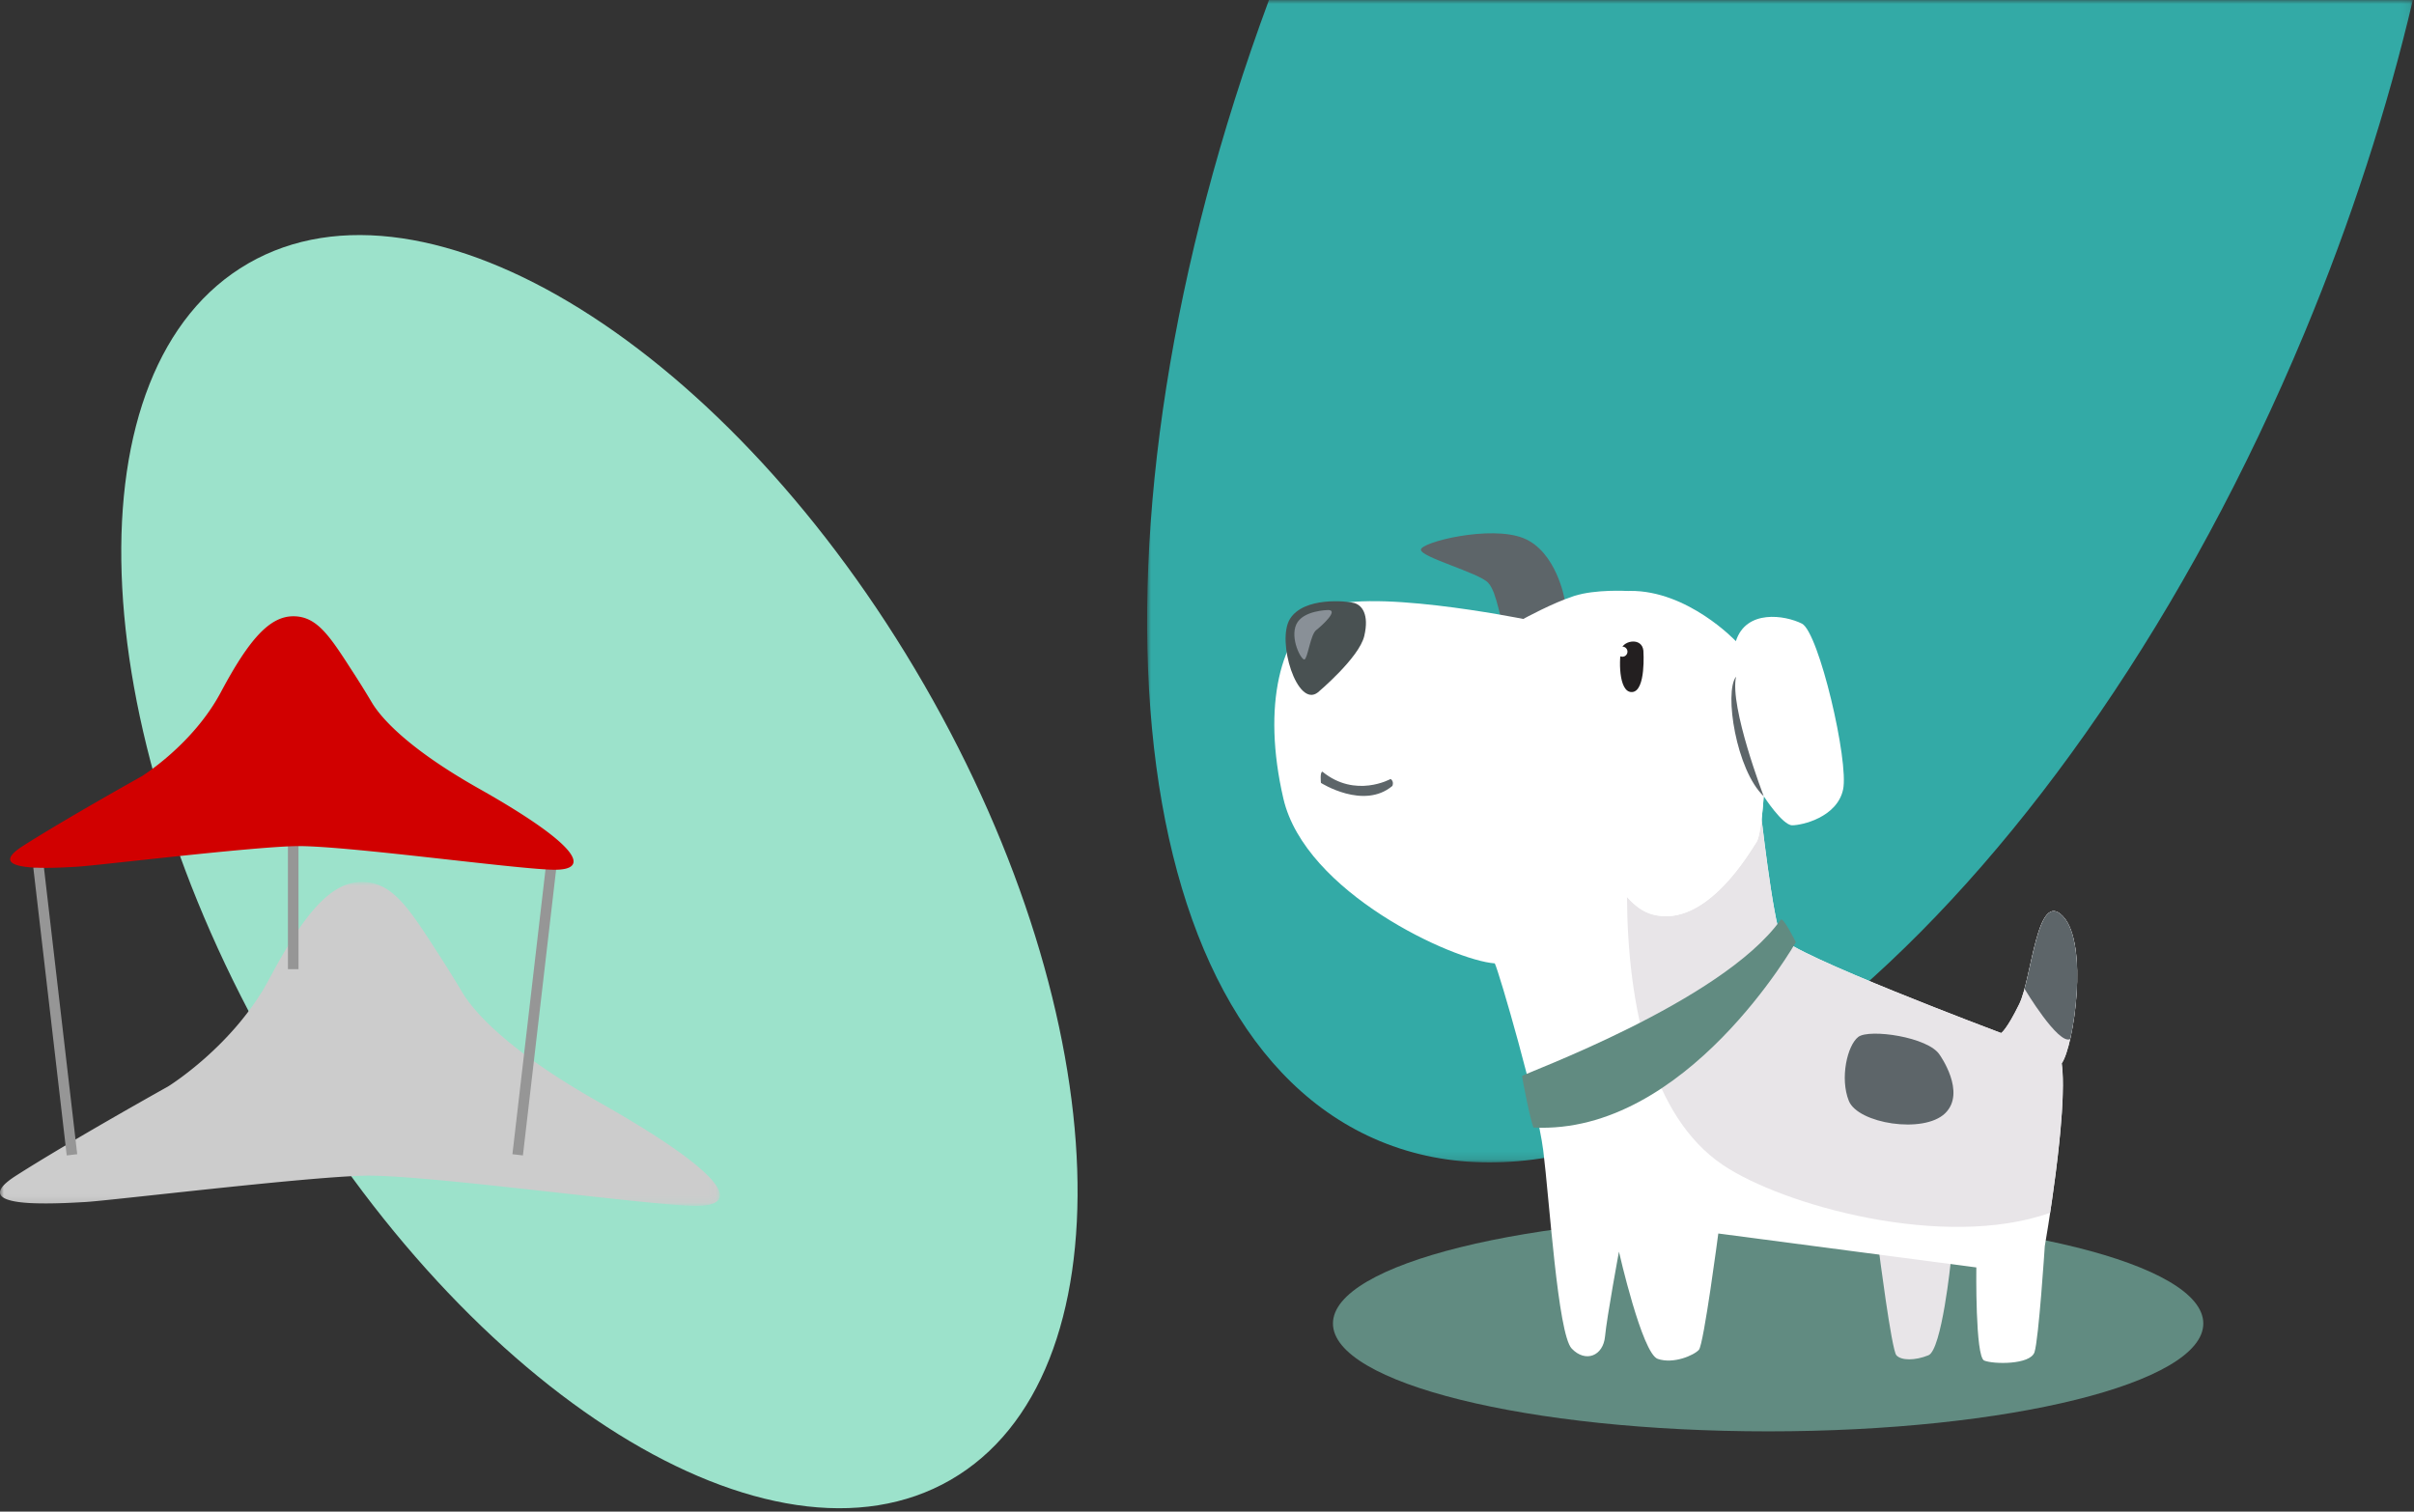 <svg width="305" height="191" viewBox="0 0 305 191" xmlns="http://www.w3.org/2000/svg" xmlns:xlink="http://www.w3.org/1999/xlink">
    <rect x="0" y="0" width="305" height="191" fill="#333333" stroke="none"/>
    <defs>
        <path id="uwusyo6nva" d="M0 0h159.926v146.88H0z"/>
        <path id="vgaxzx1uac" d="M0 0h90.958v40.924H0z"/>
        <path id="et8psg9hke" d="M0 190.577h304.857V0H0z"/>
    </defs>
    <g fill="none" fill-rule="evenodd">
        <path d="M116.734 86.468c24.506 42.445 26.016 87.452 3.373 100.525-22.643 13.073-60.865-10.738-85.37-53.183C10.23 91.364 8.72 46.358 31.362 33.285c22.643-13.073 60.865 10.738 85.371 53.183" fill="#9CE2CB"/>
        <g transform="translate(144.931)">
            <mask id="edfhi5wdpb" fill="#fff">
                <use xlink:href="#uwusyo6nva"/>
            </mask>
            <path d="M29.381 144.174c34.968 14.57 87.281-31.137 116.844-102.09C152.158 27.845 156.701 13.68 159.926 0H15.398C-9.447 67.104-3.83 130.336 29.381 144.174" fill="#33AAA6" mask="url(#edfhi5wdpb)"/>
        </g>
        <path d="M278.38 167.232c0 7.527-24.618 13.63-54.985 13.63-30.366 0-54.982-6.103-54.982-13.63 0-7.527 24.616-13.628 54.982-13.628 30.367 0 54.984 6.101 54.984 13.628" fill="#618B81"/>
        <path d="M207.024 77.012s2.882 3.495 3.903 2.347c1.02-1.148-1.173-3.673-2.398-3.622-1.225.05-1.81.765-1.505 1.275" fill="#FFF"/>
        <path d="M197.684 75.736s-1.017-6.038-5.188-7.73c-4.17-1.69-12.972.499-12.972 1.455 0 .957 7.309 2.908 8.494 4.17 1.188 1.264 1.494 5.069 2.22 5.96.727.89 6.74-2.21 7.446-3.855" fill="#5D6569"/>
        <path d="M246.488 159.307s-1.148 11.25-2.832 11.938c-1.683.689-3.444.689-4.056 0-.612-.688-2.22-13.316-2.22-13.316l9.108 1.378z" fill="#E8E5E8"/>
        <path d="M205.621 74.674s-4.031-.239-6.735.63c-2.704.866-6.428 2.906-6.428 2.906s-20.51-4.157-25.561-1.173c-5.051 2.984-7.5 12.015-4.745 23.877 2.756 11.862 21.429 20.433 26.709 20.816.536 1.071 5.357 17.602 6.123 23.647.765 6.046 1.836 23.19 3.596 25.025 1.76 1.838 3.98.92 4.209-1.53.23-2.449 1.76-10.714 1.76-10.714s2.909 12.857 4.899 13.546c1.989.688 4.591-.46 5.203-1.148.613-.689 2.449-14.694 2.449-14.694l32.602 4.286s-.153 11.292.995 11.768c1.148.476 5.816.553 6.352-1.054.536-1.607 1.301-13.393 1.301-13.393s2.984-16.989 2.142-23.11c1.531-2.145 3.437-15.136.15-18.588-3.287-3.454-3.899 7.796-5.506 11.087-1.608 3.29-2.296 3.673-2.296 3.673s-26.709-10.025-27.78-12.092c-1.072-2.066-2.679-16.606-2.679-16.606l-16.76-27.159z" fill="#FFF"/>
        <path d="M219.32 81.017s-6.046-6.429-13.392-6.352c-7.349.077-9.643 7.27-8.42 14.311 1.225 7.041 4.362 24.642 11.25 26.555 6.888 1.913 12.552-8.265 13.163-9.106.613-.842.92-5.817.92-5.817s2.371 3.674 3.595 3.674c1.225 0 5.665-.995 6.43-4.515.764-3.52-3.062-19.898-5.205-20.97-2.143-1.07-7.04-1.836-8.341 2.22" fill="#FFF"/>
        <path d="M207.637 82.216s.357 5.127-1.43 5.23c-1.784.101-1.657-4.49-1.326-5.51.333-1.02 2.577-1.404 2.756.28" fill="#231F20"/>
        <path d="M204.346 82.343a.638.638 0 1 0 1.277 0 .638.638 0 0 0-1.277 0" fill="#FFF"/>
        <path d="M217.652 147.185c-9.034-6.115-12-20.055-12.088-33.855.96 1.097 2.018 1.88 3.185 2.205 6.888 1.913 12.55-8.265 13.164-9.107.283-.39.499-1.662.65-2.918.46 3.88 1.64 13.3 2.487 14.933 1.072 2.066 27.78 12.092 27.78 12.092s.689-.383 2.296-3.674c1.607-3.29 2.219-14.54 5.507-11.087 3.287 3.453 1.38 16.444-.15 18.587.576 4.186-.637 13.448-1.462 18.89-13.444 4.753-33.858-.982-41.37-6.066" fill="#E8E5E8"/>
        <path d="M166.514 87.484s5.204-4.362 5.855-7.117c.65-2.755-.306-3.903-1.262-4.171-.958-.268-6.352-.804-8.113 1.99-1.76 2.793.918 11.364 3.52 9.298" fill="#495152"/>
        <path d="M175.698 98.428s-4.438 2.487-8.61-.918c-.343 0-.191 1.415-.191 1.415s5.396 3.437 9.03.379c.23-.61-.23-.876-.23-.876" fill="#5D6569"/>
        <path d="M226.896 119.052s-13.852 24.413-33.138 23.418c-.382-.765-1.453-6.275-1.453-6.505 0-.23 25.254-9.337 32.677-19.744.306-.45 1.914 2.831 1.914 2.831" fill="#618B81"/>
        <path d="M222.84 100.609s-4.336-11.282-3.495-15.11c-1.531 1.949.026 11.852 3.495 15.11M255.796 124.947c1.187-4.387 2.046-12.118 4.847-9.175 2.514 2.64 1.989 10.844.919 15.523-1.507.774-5.765-6.347-5.765-6.347l-.001-.001zM245.072 133.286s3.405 4.745.689 7.385c-2.717 2.64-11.02 1.301-12.168-1.569-1.148-2.87-.192-7.002 1.186-8.073 1.377-1.072 8.877 0 10.293 2.257" fill="#5D6569"/>
        <path d="M205.611 109.15c.416-12.275 11.567-10.222 15.698-9.035.943.27 1.522.497 1.522.497s-.09 1.438-.267 2.898c-.152 1.256-.369 2.529-.652 2.918-.612.842-6.275 11.02-13.163 9.107-1.167-.325-2.225-1.108-3.186-2.206a103.75 103.75 0 0 1 .048-4.18" fill="#FFF"/>
        <path d="M167.815 77.081s-3.214.025-4.03 1.811c-.817 1.786.612 4.515 1.02 4.44.408-.078.765-3.139 1.48-3.7.714-.562 2.908-2.55 1.53-2.55" fill="#899097"/>
        <g transform="translate(0 111.446)">
            <mask id="3xlzq1pxjd" fill="#fff">
                <use xlink:href="#vgaxzx1uac"/>
            </mask>
            <path d="M21.232 25.839s8.255-5.08 12.779-13.573C38.536 3.773 41.875 0 45.71 0c4.028 0 6.066 3.501 10.089 9.722a147.19 147.19 0 0 1 2.626 4.254c1.243 2.071 5.232 7.061 17.257 13.847 16.034 9.049 18.415 13.256 11.906 13.097-6.51-.159-33.972-3.969-41.513-3.81-7.54.159-32.305 3.175-35.401 3.334-3.095.159-15.478 1.032-8.652-3.334 6.827-4.365 19.209-11.271 19.209-11.271" fill="#CCC" mask="url(#3xlzq1pxjd)"/>
        </g>
        <path fill="#969696" d="m9.757 145.843-1.326.154-4.226-36.386 1.326-.154zM64.743 145.843l1.326.154 4.226-36.386-1.326-.154z"/>
        <mask id="guwwy4n6wf" fill="#fff">
            <use xlink:href="#et8psg9hke"/>
        </mask>
        <path fill="#969696" mask="url(#guwwy4n6wf)" d="M36.38 122.461h1.335v-16.073H36.38z"/>
        <path d="M17.9 98.093s6.46-3.977 10-10.623c3.541-6.647 6.154-9.599 9.156-9.599 3.176 0 4.771 2.782 7.968 7.72a111.456 111.456 0 0 1 1.983 3.218c.972 1.62 4.094 5.526 13.505 10.837 12.547 7.08 14.411 10.373 9.317 10.248-5.093-.124-26.586-3.106-32.487-2.98-5.9.123-25.282 2.483-27.705 2.608-2.422.124-12.113.807-6.77-2.609 5.342-3.416 15.032-8.82 15.032-8.82" fill="#D10000" mask="url(#guwwy4n6wf)"/>
    </g>
</svg>
